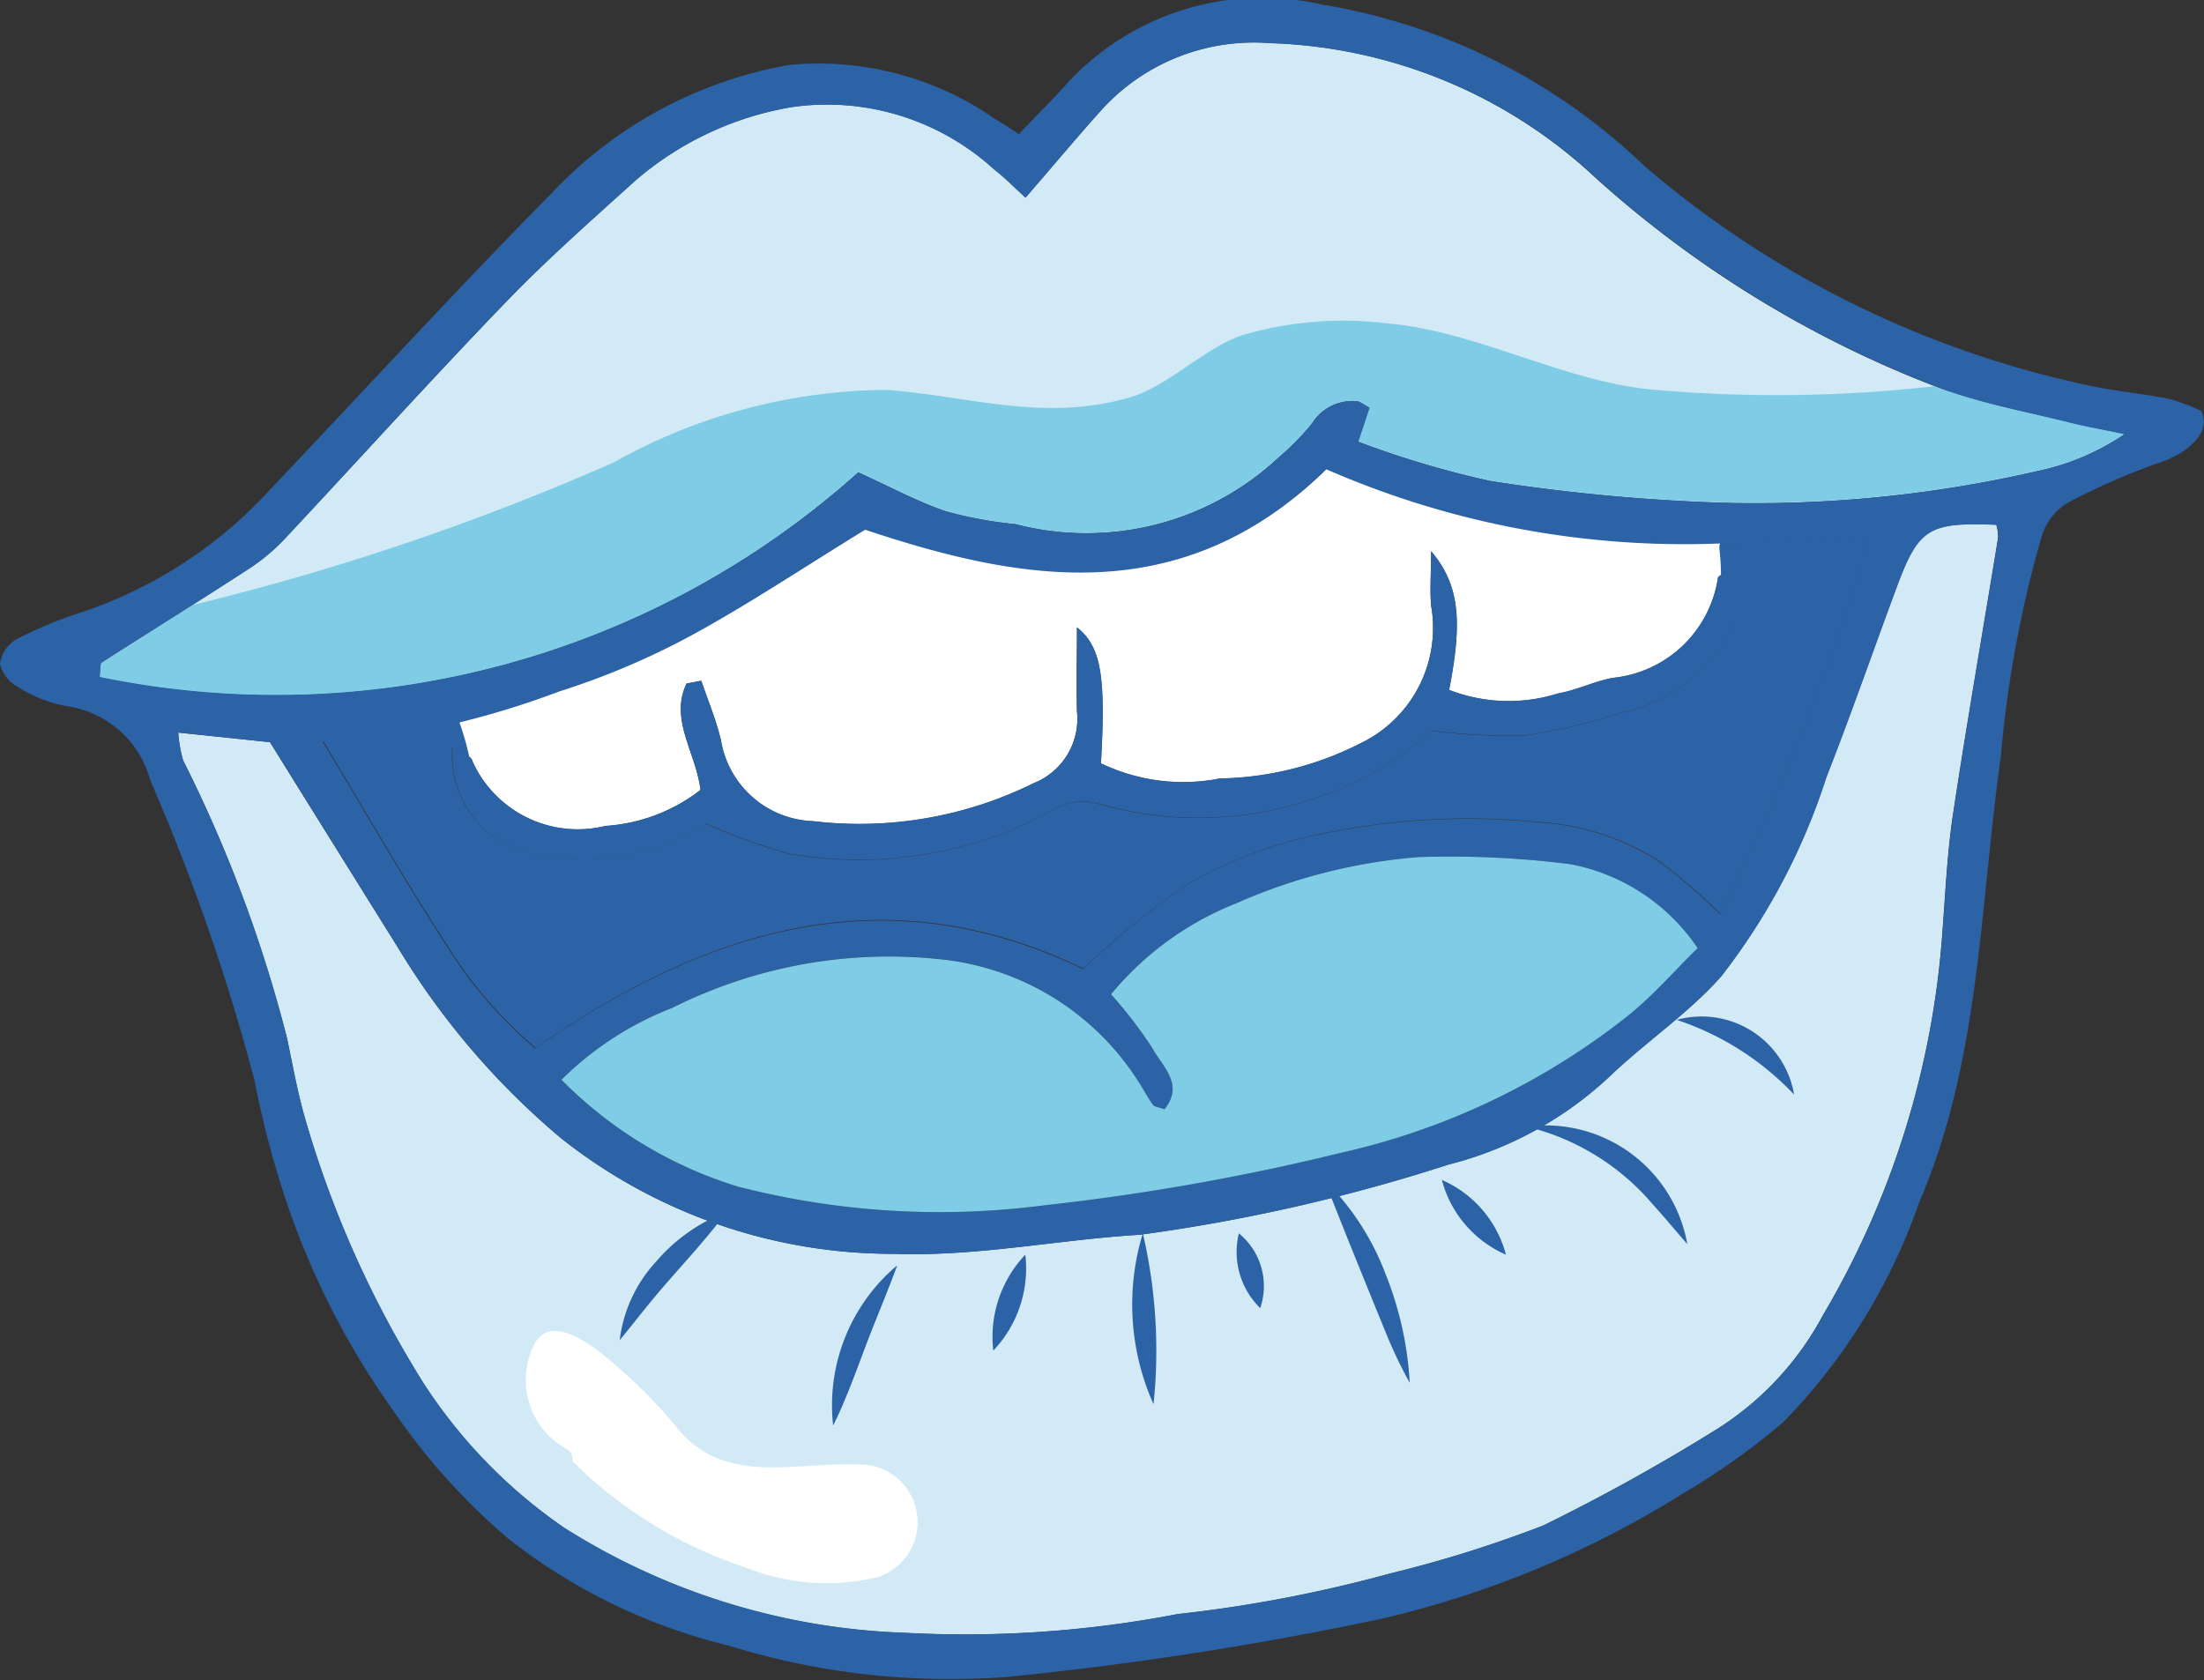 <svg xmlns="http://www.w3.org/2000/svg" xmlns:xlink="http://www.w3.org/1999/xlink" width="36.764" height="28.032" viewBox="0 0 36.764 28.032"><rect x="0" y="0" width="36.764" height="28.032" fill="#333333" stroke="none"/><defs><clipPath id="a"><rect width="36.764" height="28.032" fill="none"/></clipPath></defs><g clip-path="url(#a)"><path d="M42.063,51c-3.271-1.579-6.243-.7-9.137,1.324a7.2,7.2,0,0,1-1.453-1.676c-.717-1.1-1.369-2.244-2.093-3.446a7.906,7.906,0,0,1,1.559-.252,7,7,0,0,0,2.363-.576,12.7,12.7,0,0,0,2.181-.92c.962-.521,1.875-1.133,2.931-1.781,2.564.855,5.266,1.368,7.694-1.008C48.962,44,52,44.03,55.168,43.793a36.67,36.67,0,0,1-2.479,6.293,10.443,10.443,0,0,0-1-.866,4.209,4.209,0,0,0-2-.663,11.911,11.911,0,0,0-4,.273,7.279,7.279,0,0,0-1.952.8A14.425,14.425,0,0,0,42.063,51M35.77,48.589a10.224,10.224,0,0,0,1.388.5,6.759,6.759,0,0,0,4.435-.753.957.957,0,0,1,.73-.08,6,6,0,0,0,5.564-1.221,9.694,9.694,0,0,0,1.536.079,9.817,9.817,0,0,0,1.609-.38,2.657,2.657,0,0,0,1.571-.989,1.235,1.235,0,0,0,.2-1.377c-.087.06-.16.083-.165.117a1.971,1.971,0,0,1-1.754,1.668c-.309.063-.6.206-.911.259a2.733,2.733,0,0,1-1.818-.058c.232-1.175.168-1.757-.3-2.315,0,.356-.021.635,0,.911a2.137,2.137,0,0,1-1.176,2.294,5.366,5.366,0,0,1-2.349.588,3.16,3.16,0,0,1-1.983-.253c.084-1.475,0-1.947-.4-2.269,0,.479-.008.94,0,1.4a1.155,1.155,0,0,1-.722,1.2,6.55,6.55,0,0,1-3.679.634,1.614,1.614,0,0,1-1.536-1.343c-.078-.341-.217-.667-.329-1l-.246.047c-.29.6.163,1.165.232,1.776a2.89,2.89,0,0,1-1.585.6,1.927,1.927,0,0,1-2.228-1.1c-.04-.088-.193-.125-.321-.2A1.663,1.663,0,0,0,33.007,49.1a3.723,3.723,0,0,0,2.763-.515" transform="translate(-23.99 -34.841)" fill="#2c62a6" fill-rule="evenodd"/><path d="M46.537,47.678a.73.73,0,0,1,.031.217c-.249,1.53-.516,3.057-.748,4.589-.1.649-.129,1.309-.179,1.965a14.578,14.578,0,0,1-2,6.429,5.069,5.069,0,0,1-1.761,1.89,32.719,32.719,0,0,1-2.9,1.61,20.53,20.53,0,0,1-2.552.8,22.816,22.816,0,0,1-3.548.678,18.706,18.706,0,0,1-4.551.312,11.331,11.331,0,0,1-5.673-1.748,8.576,8.576,0,0,1-2.348-2.408,17.335,17.335,0,0,1-1.989-4.451c-.122-.429-.2-.87-.292-1.307a22.845,22.845,0,0,0-1.735-4.642,2.249,2.249,0,0,1-.081-.464l1.531.159c.7,1.129,1.425,2.289,2.148,3.449a12.748,12.748,0,0,0,2.71,3.161,8.91,8.91,0,0,0,5.559,1.926c1.383.048,2.729-.237,4.094-.318A29.494,29.494,0,0,0,37.4,58.353a6.128,6.128,0,0,0,2.737-1.518c.591-.554,1.278-1.018,1.81-1.621A10.751,10.751,0,0,0,43.7,51.895c.413-1.054.783-2.123,1.178-3.184.362-.973.534-1.079,1.654-1.032" transform="translate(-13.239 -38.925)" fill="#d1eaf5" fill-rule="evenodd"/><path d="M53.237,123.257c-1.065-.028-2.137.33-2.924-.533a8.629,8.629,0,0,0-1.429-1.4c-.266-.18-.772-.512-1.01-.081a1.313,1.313,0,0,0,.554,1.77.192.192,0,0,1,.074.19,7.349,7.349,0,0,0,2.878,1.77,3.636,3.636,0,0,0,2.215.166.964.964,0,0,0-.358-1.879" transform="translate(-38.955 -98.826)" fill="#fff" fill-rule="evenodd"/><path d="M24.5,6.5c.474-.549.877-1.032,1.3-1.5a3.434,3.434,0,0,1,2.776-1.076A8.329,8.329,0,0,1,34,6.168a18.231,18.231,0,0,0,5.9,3.571c.643.221,1.319.349,1.981.513.25.062.5.106.942.2a4.063,4.063,0,0,1-1.46.616,20.964,20.964,0,0,1-5.262.526,31.944,31.944,0,0,1-3.849-.362,15.946,15.946,0,0,1-2.207-.656l.189-.567c-.092-.047-.158-.109-.225-.11a.794.794,0,0,0-.735.37,4.186,4.186,0,0,1-.546.559,4.7,4.7,0,0,1-4.4,1.123,6.777,6.777,0,0,1-1.166-.216c-.487-.167-.947-.417-1.457-.648A14.551,14.551,0,0,1,9.051,14.5c.018-.146.006-.222.032-.239.835-.536,1.679-1.058,2.509-1.6a3.356,3.356,0,0,0,.595-.519c1.224-1.306,2.425-2.635,3.667-3.924.674-.7,1.407-1.343,2.128-1.995A5.346,5.346,0,0,1,20.6,4.991a4.132,4.132,0,0,1,3.37,1.035c.184.142.347.311.531.477" transform="translate(-7.391 -3.206)" fill="#d1eaf5" fill-rule="evenodd"/><path d="M39.906,30.361c-.084-.029-.167-.06-.25-.09a23.377,23.377,0,0,1-4.727.054c-1.477-.146-2.907-.969-4.377-1.1a5.984,5.984,0,0,0-2.426.19c-.641.21-1.259.867-1.909,1.049-1.423.4-2.607-.018-4.029-.132a9.42,9.42,0,0,0-4.56,1.21,41.834,41.834,0,0,1-7.023,2.378c-.508.322-1.016.643-1.522.968-.027.017-.015.093-.032.239A14.551,14.551,0,0,0,21.71,31.7c.51.231.97.48,1.457.648a6.742,6.742,0,0,0,1.166.216,4.694,4.694,0,0,0,4.4-1.123,4.186,4.186,0,0,0,.546-.559.8.8,0,0,1,.735-.37c.067,0,.133.063.225.11l-.189.567a15.921,15.921,0,0,0,2.208.656,31.907,31.907,0,0,0,3.849.362,20.966,20.966,0,0,0,5.262-.526,4.061,4.061,0,0,0,1.46-.616c-.438-.091-.693-.135-.942-.2-.662-.164-1.338-.292-1.981-.513" transform="translate(-7.391 -23.827)" fill="#7ecce6" fill-rule="evenodd"/><path d="M17,2.234c.3-.319.566-.579.811-.855a4.425,4.425,0,0,1,4.255-1.3,10.125,10.125,0,0,1,5.36,2.687A16.684,16.684,0,0,0,34.7,6.4c.485.117.987.157,1.478.254a3.43,3.43,0,0,1,.538.2c.188.38-.265.718-.666.855A11.016,11.016,0,0,0,34.47,8.4a1.006,1.006,0,0,0-.408.529,19.223,19.223,0,0,0-.689,3.711c-.353,2.492-.34,5.059-1.362,7.425a9.861,9.861,0,0,1-2.267,3.664,11.853,11.853,0,0,1-1.665,1.185A16.506,16.506,0,0,1,23,27.017a57.751,57.751,0,0,1-6.162.957,12.473,12.473,0,0,1-4.687-.52,9.579,9.579,0,0,1-3.668-1.78,10.789,10.789,0,0,1-1.939-2.162,13.3,13.3,0,0,1-1.924-3.963c-.153-.5-.274-1.019-.378-1.535a34.856,34.856,0,0,0-1.737-5A1.687,1.687,0,0,0,1.1,11.78a2.273,2.273,0,0,1-.8-.319.59.59,0,0,1-.3-.389.57.57,0,0,1,.28-.41,6.952,6.952,0,0,1,1.1-.453A7.47,7.47,0,0,0,4.518,8.154C6.079,6.51,7.61,4.836,9.2,3.225a7.124,7.124,0,0,1,3.961-2.141,5.143,5.143,0,0,1,3.436.9c.113.063.219.138.4.253m16.3,6.52c-1.12-.046-1.292.059-1.654,1.032-.394,1.061-.765,2.131-1.178,3.184a10.751,10.751,0,0,1-1.754,3.319c-.532.6-1.219,1.066-1.81,1.621a6.128,6.128,0,0,1-2.737,1.517A29.476,29.476,0,0,1,19.016,20.6c-1.365.082-2.71.367-4.093.319a8.91,8.91,0,0,1-5.559-1.926,12.748,12.748,0,0,1-2.71-3.161c-.724-1.16-1.445-2.32-2.148-3.449L2.974,12.22a2.252,2.252,0,0,0,.081.464A22.819,22.819,0,0,1,4.79,17.326c.092.437.17.878.292,1.307a17.344,17.344,0,0,0,1.989,4.451,8.576,8.576,0,0,0,2.348,2.408,11.331,11.331,0,0,0,5.673,1.748,18.7,18.7,0,0,0,4.551-.312,22.84,22.84,0,0,0,3.549-.678,20.529,20.529,0,0,0,2.552-.8,32.719,32.719,0,0,0,2.9-1.61,5.069,5.069,0,0,0,1.761-1.89,14.578,14.578,0,0,0,2-6.429c.05-.656.081-1.316.179-1.965.232-1.532.5-3.059.748-4.589a.736.736,0,0,0-.031-.217M17.107,3.3c-.184-.166-.347-.335-.531-.477a4.132,4.132,0,0,0-3.37-1.035A5.348,5.348,0,0,0,10.592,3.02c-.721.652-1.454,1.3-2.128,1.995C7.222,6.3,6.021,7.632,4.8,8.938a3.348,3.348,0,0,1-.595.518c-.831.542-1.674,1.065-2.509,1.6-.027.017-.015.093-.032.239A14.55,14.55,0,0,0,14.319,7.878c.51.231.97.481,1.457.648a6.76,6.76,0,0,0,1.166.216,4.694,4.694,0,0,0,4.4-1.123,4.175,4.175,0,0,0,.546-.559.794.794,0,0,1,.735-.37c.067,0,.133.063.225.11l-.189.567a15.919,15.919,0,0,0,2.207.656,31.907,31.907,0,0,0,3.849.362,20.973,20.973,0,0,0,5.262-.526,4.061,4.061,0,0,0,1.46-.616c-.438-.091-.693-.135-.942-.2-.662-.164-1.338-.292-1.981-.513a18.235,18.235,0,0,1-5.9-3.571A8.329,8.329,0,0,0,21.181.721,3.433,3.433,0,0,0,18.405,1.8c-.421.468-.824.951-1.3,1.5m.966,12.865a14.387,14.387,0,0,1,1.669-1.37,7.28,7.28,0,0,1,1.952-.8,11.906,11.906,0,0,1,4-.273,4.207,4.207,0,0,1,2,.663,10.42,10.42,0,0,1,1,.867,36.672,36.672,0,0,0,2.479-6.293c-3.166.237-6.206.21-9.062-1.125-2.429,2.375-5.131,1.863-7.694,1.008-1.056.648-1.969,1.26-2.931,1.781a12.721,12.721,0,0,1-2.181.92,7,7,0,0,1-2.363.576,7.906,7.906,0,0,0-1.559.252c.725,1.2,1.376,2.346,2.093,3.446a7.2,7.2,0,0,0,1.453,1.675c2.894-2.019,5.866-2.9,9.137-1.324M9.364,18.017a7.027,7.027,0,0,0,2.941,1.78,13.5,13.5,0,0,0,5.108.313,38.445,38.445,0,0,0,4.963-.879,11.887,11.887,0,0,0,4.788-2.294c.4-.326.748-.724,1.15-1.119a3.3,3.3,0,0,0-2.119-1.4,16.005,16.005,0,0,0-2.523-.119,9.307,9.307,0,0,0-3.041.767,5.18,5.18,0,0,0-2.1,1.523,7.257,7.257,0,0,1,.691.9c.161.3.546.6.2,1.018-.1-.036-.165-.04-.191-.074-.077-.1-.138-.221-.207-.331A4.443,4.443,0,0,0,15.664,16a8.058,8.058,0,0,0-4.452.814,5.365,5.365,0,0,0-1.848,1.2" transform="translate(0 0)" fill="#2c62a6" fill-rule="evenodd"/><path d="M41.945,47.521a1.927,1.927,0,0,0,2.228,1.1,2.89,2.89,0,0,0,1.585-.6c-.069-.61-.522-1.177-.232-1.775l.246-.047c.112.333.251.66.329,1a1.614,1.614,0,0,0,1.536,1.343,6.549,6.549,0,0,0,3.679-.634,1.155,1.155,0,0,0,.722-1.2c-.01-.46,0-.92,0-1.4.4.323.484.794.4,2.269a3.159,3.159,0,0,0,1.983.253,5.365,5.365,0,0,0,2.349-.588,2.137,2.137,0,0,0,1.176-2.294c-.024-.275,0-.554,0-.911.466.558.53,1.139.3,2.315a2.734,2.734,0,0,0,1.818.059c.309-.053.6-.2.911-.259a1.971,1.971,0,0,0,1.755-1.668c0-.017.021-.03.05-.047,0-.149-.011-.3-.026-.446a.166.166,0,0,1,.011-.083,14.9,14.9,0,0,1-6.567-1.237c-2.428,2.375-5.131,1.863-7.694,1.008-1.056.648-1.969,1.26-2.931,1.781a12.712,12.712,0,0,1-2.18.92,14.229,14.229,0,0,1-1.656.514,4.639,4.639,0,0,1,.163.57.164.164,0,0,1,.053.061" transform="translate(-34.073 -34.841)" fill="#fff" fill-rule="evenodd"/><path d="M51.047,81.657a5.366,5.366,0,0,1,1.848-1.2,8.058,8.058,0,0,1,4.452-.814,4.443,4.443,0,0,1,3.361,2.1c.07.11.13.227.207.331.026.034.092.037.191.074.341-.417-.043-.722-.2-1.018a7.256,7.256,0,0,0-.691-.9,5.18,5.18,0,0,1,2.1-1.523,9.306,9.306,0,0,1,3.041-.767,16.006,16.006,0,0,1,2.523.119A3.3,3.3,0,0,1,70,79.459c-.4.395-.747.793-1.15,1.119a11.886,11.886,0,0,1-4.788,2.294,38.444,38.444,0,0,1-4.963.879,13.5,13.5,0,0,1-5.108-.313,7.027,7.027,0,0,1-2.941-1.78" transform="translate(-41.683 -63.641)" fill="#7ecce6" fill-rule="evenodd"/><path d="M45.391,54.675a3.723,3.723,0,0,1-2.763.515,1.663,1.663,0,0,1-1.467-1.784c.128.076.281.113.321.2a1.927,1.927,0,0,0,2.228,1.1,2.89,2.89,0,0,0,1.585-.6c-.069-.61-.522-1.177-.232-1.776l.246-.047c.111.333.251.66.329,1a1.614,1.614,0,0,0,1.536,1.343,6.55,6.55,0,0,0,3.679-.634,1.155,1.155,0,0,0,.722-1.2c-.01-.46,0-.92,0-1.4.4.322.484.794.4,2.269a3.16,3.16,0,0,0,1.983.253,5.366,5.366,0,0,0,2.349-.588,2.137,2.137,0,0,0,1.176-2.294c-.024-.275,0-.554,0-.911.466.558.529,1.139.3,2.315a2.733,2.733,0,0,0,1.818.058c.309-.053.6-.2.911-.259a1.971,1.971,0,0,0,1.754-1.668c.006-.034.078-.057.165-.117a1.235,1.235,0,0,1-.2,1.377,2.657,2.657,0,0,1-1.571.989,9.818,9.818,0,0,1-1.609.38,9.7,9.7,0,0,1-1.536-.079,6,6,0,0,1-5.564,1.221.957.957,0,0,0-.73.08,6.759,6.759,0,0,1-4.435.753,10.222,10.222,0,0,1-1.388-.5" transform="translate(-33.611 -40.927)" fill="#2c62a6" fill-rule="evenodd"/><path d="M76.755,115.083c-.147.407-.371.934-.523,1.337s-.348.947-.546,1.335a3.051,3.051,0,0,1,1.069-2.672" transform="translate(-61.789 -93.972)" fill="#2c62a6"/><path d="M103.145,112.17a8.6,8.6,0,0,1,.178,2.85,4.071,4.071,0,0,1-.178-2.85" transform="translate(-84.082 -91.593)" fill="#2c62a6"/><path d="M120.418,107.315a4.341,4.341,0,0,1,1.02,1.565,5.71,5.71,0,0,1,.405,1.819,7.582,7.582,0,0,1-.4-.839c-.336-.822-.7-1.714-1.023-2.545" transform="translate(-98.328 -87.629)" fill="#2c62a6"/><path d="M138.865,102.236a2.4,2.4,0,0,1,2.671,1.959c-.2-.226-.381-.449-.572-.657a3.992,3.992,0,0,0-2.1-1.3" transform="translate(-113.391 -83.44)" fill="#2c62a6"/><path d="M58.123,110.228c-.4.546-.917,1.063-1.337,1.589-.144.177-.285.359-.443.548a2.346,2.346,0,0,1,.606-1.308,2.9,2.9,0,0,1,1.175-.829" transform="translate(-46.006 -90.007)" fill="#2c62a6"/><path d="M152.457,92.441a1.566,1.566,0,0,1,1.959,1.247,4.75,4.75,0,0,0-1.959-1.247" transform="translate(-124.489 -75.426)" fill="#2c62a6"/><path d="M131.1,107.315a1.883,1.883,0,0,1,1.069,1.247,1.886,1.886,0,0,1-1.069-1.247" transform="translate(-107.049 -87.629)" fill="#2c62a6"/><path d="M112.553,112.17a1.135,1.135,0,0,1,.356,1.247,1.31,1.31,0,0,1-.356-1.247" transform="translate(-91.888 -91.593)" fill="#2c62a6"/><path d="M90.793,114.112a1.989,1.989,0,0,1-.534,1.6,1.989,1.989,0,0,1,.534-1.6" transform="translate(-73.69 -93.179)" fill="#2c62a6"/></g></svg>